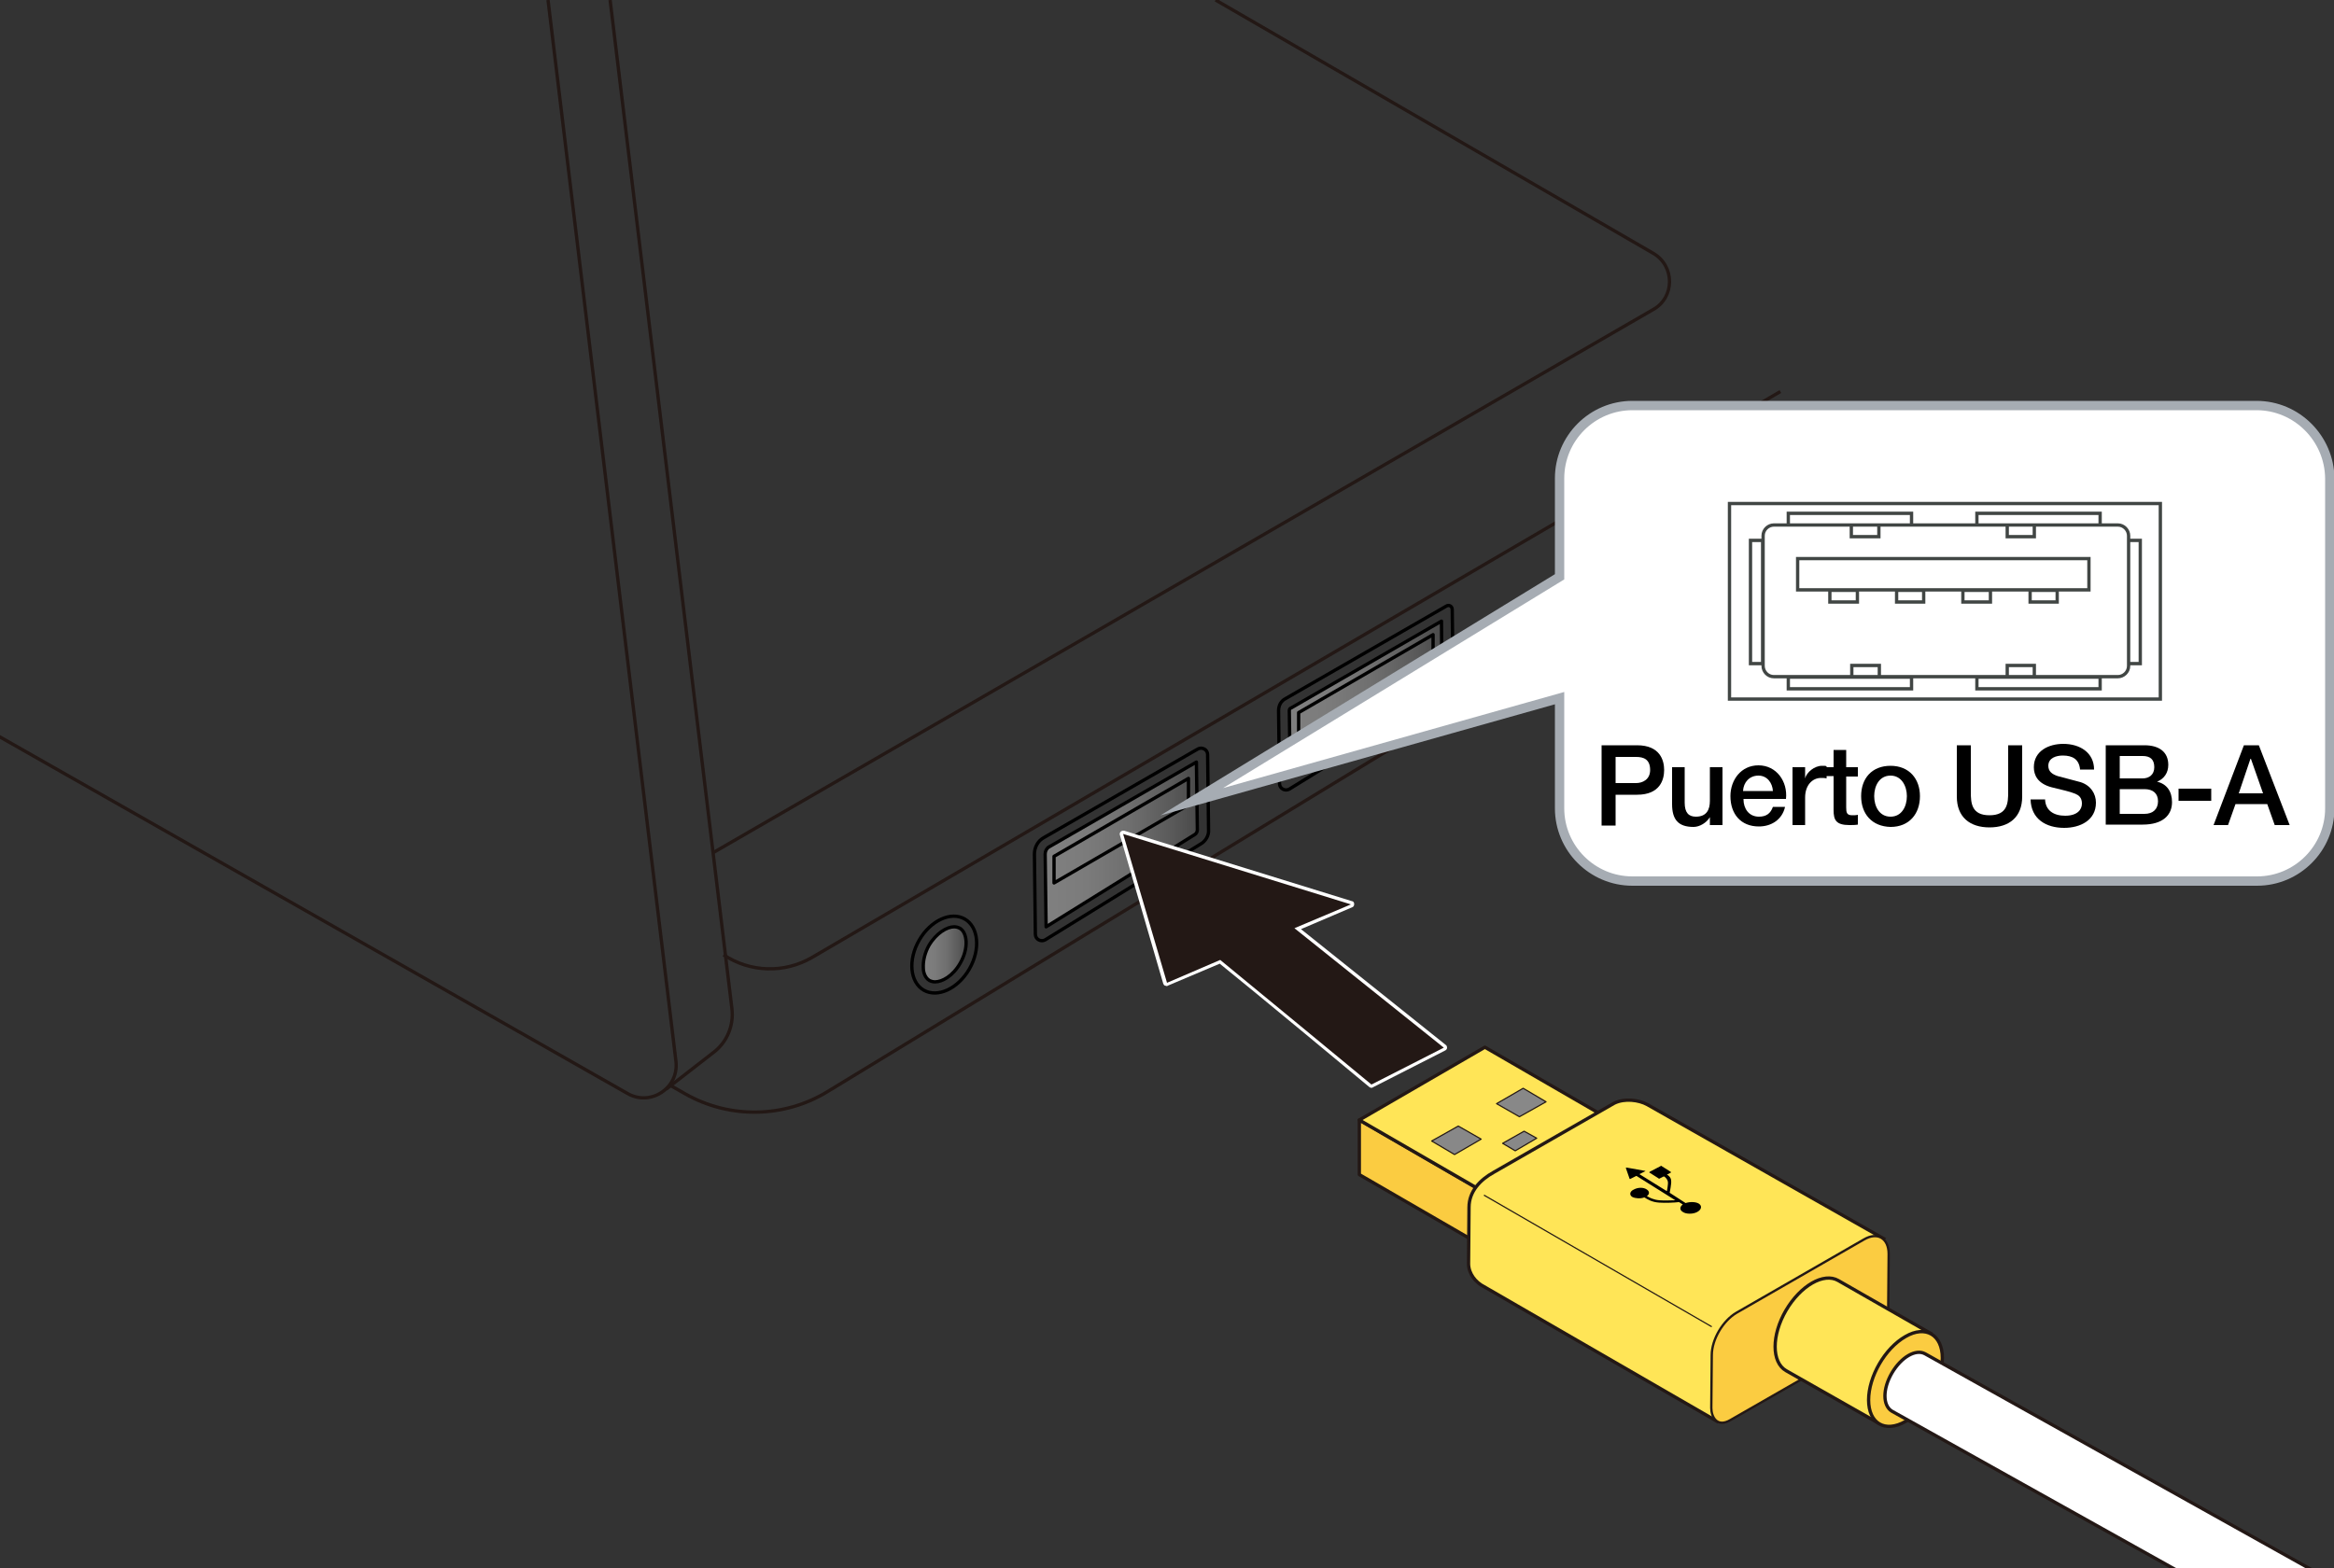 <?xml version="1.0" encoding="utf-8"?>
<!-- Generator: Adobe Illustrator 27.3.1, SVG Export Plug-In . SVG Version: 6.00 Build 0)  -->
<svg version="1.1" xmlns="http://www.w3.org/2000/svg" xmlns:xlink="http://www.w3.org/1999/xlink" x="0px" y="0px"
	 viewBox="0 0 500 336" enable-background="new 0 0 500 336" xml:space="preserve">
<rect x="0" y="0" width="500" height="336" fill="#333333" stroke="none"/>
<g id="レイヤー_1">
	<linearGradient id="SVGID_1_" gradientUnits="userSpaceOnUse" x1="224.081" y1="180.943" x2="256.391" y2="180.943">
		<stop  offset="0" style="stop-color:#808080"/>
		<stop  offset="0.269" style="stop-color:#7B7B7B"/>
		<stop  offset="0.547" style="stop-color:#6F6F6F"/>
		<stop  offset="0.829" style="stop-color:#5A5A5A"/>
		<stop  offset="1" style="stop-color:#4A4A4A"/>
	</linearGradient>
	<path fill="url(#SVGID_1_)" d="M224.4,181.8c0.1-0.1,32-18.5,32-18.5v15.1l-32.3,20.2v-16.3L224.4,181.8z"/>
	
		<linearGradient id="SVGID_00000165226192566316714990000001936722921369445302_" gradientUnits="userSpaceOnUse" x1="276.213" y1="149.827" x2="308.776" y2="149.827">
		<stop  offset="0" style="stop-color:#808080"/>
		<stop  offset="0.269" style="stop-color:#7B7B7B"/>
		<stop  offset="0.547" style="stop-color:#6F6F6F"/>
		<stop  offset="0.829" style="stop-color:#5A5A5A"/>
		<stop  offset="1" style="stop-color:#4A4A4A"/>
	</linearGradient>
	<polygon fill="url(#SVGID_00000165226192566316714990000001936722921369445302_)" points="276.2,151.9 308.8,133.4 308.8,146 
		276.4,166.2 	"/>
	
		<linearGradient id="SVGID_00000056399662342192939810000011757141944414195079_" gradientUnits="userSpaceOnUse" x1="197.81" y1="204.476" x2="206.979" y2="204.476">
		<stop  offset="0" style="stop-color:#808080"/>
		<stop  offset="0.269" style="stop-color:#7B7B7B"/>
		<stop  offset="0.547" style="stop-color:#6F6F6F"/>
		<stop  offset="0.829" style="stop-color:#5A5A5A"/>
		<stop  offset="1" style="stop-color:#4A4A4A"/>
	</linearGradient>
	<path fill="url(#SVGID_00000056399662342192939810000011757141944414195079_)" d="M199.3,210.3c0,0-2.5-1.5-1.1-6
		c1.4-4.5,5-6.2,6.9-5.6s2.6,4.7,0.9,7.2C204.3,208.3,202.2,211.2,199.3,210.3z"/>
	
		<path fill="none" stroke="#000000" stroke-width="0.709" stroke-linecap="round" stroke-linejoin="round" stroke-miterlimit="10" d="
		M256.6,160.5l-33,19c-1.3,0.7-2,2.1-2,3.5l0.2,17.2c0,1.1,1.2,1.7,2.1,1.2l33.4-20.6c1-0.6,1.7-1.8,1.6-3l-0.2-16.1
		C258.7,160.6,257.5,160,256.6,160.5z"/>
	
		<path fill="none" stroke="#000000" stroke-width="0.709" stroke-linecap="round" stroke-linejoin="round" stroke-miterlimit="10" d="
		M223.9,183c0-0.6,0.3-1.2,0.8-1.5l31.6-18.2l0.2,14.5c0,0.4-0.2,0.8-0.5,1l-31.9,19.8L223.9,183z"/>
	
		<path fill="none" stroke="#000000" stroke-width="0.709" stroke-linecap="round" stroke-linejoin="round" stroke-miterlimit="10" d="
		M273.9,152.3l0.2,15.6c0,1.1,1.2,1.7,2.1,1.2l33.5-20.7c1-0.6,1.6-1.7,1.6-2.9l-0.2-14.9c0-0.7-0.7-1.1-1.3-0.7l-34.4,19.8
		C274.4,150.2,273.9,151.2,273.9,152.3z"/>
	
		<path fill="none" stroke="#000000" stroke-width="0.709" stroke-linecap="round" stroke-linejoin="round" stroke-miterlimit="10" d="
		M276.2,152.3c0-0.3,0.1-0.5,0.4-0.6l32.2-18.6l0.1,12.3c0,0.4-0.2,0.7-0.5,0.9l-32,19.8L276.2,152.3z"/>
	
		<ellipse transform="matrix(0.5 -0.866 0.866 0.5 -75.963 277.496)" fill="none" stroke="#000000" stroke-width="0.709" stroke-linecap="round" stroke-linejoin="round" stroke-miterlimit="10" cx="202.3" cy="204.5" rx="8.8" ry="6.2"/>
	
		<path fill="none" stroke="#000000" stroke-width="0.709" stroke-linecap="round" stroke-linejoin="round" stroke-miterlimit="10" d="
		M200.3,210.4c-0.4,0-0.8-0.1-1.2-0.3c-1-0.6-1.3-1.9-1.3-2.6c-0.1-1.5,0.3-3.3,1.2-4.9c1.6-2.7,3.9-4,5.4-4c0.4,0,0.8,0.1,1.2,0.3
		c1.6,0.9,2,4.2,0.1,7.5C204.1,209.2,201.8,210.4,200.3,210.4z"/>
	
		<path fill="none" stroke="#000000" stroke-width="0.709" stroke-linecap="round" stroke-linejoin="round" stroke-miterlimit="10" d="
		M225.8,189.2c0-0.4,0-5.7,0-5.7l28.8-16.7v5.7L225.8,189.2z"/>
	
		<path fill="none" stroke="#000000" stroke-width="0.709" stroke-linecap="round" stroke-linejoin="round" stroke-miterlimit="10" d="
		M278.2,158.4c0-0.4,0-5.7,0-5.7l28.8-16.7v5.7L278.2,158.4z"/>
	<path fill="none" stroke="#231815" stroke-width="0.709" stroke-miterlimit="10" d="M117.4,0l27.4,227.4c0.7,5.7-5.4,9.8-10.4,6.9
		L-15,149.4"/>
	<path fill="none" stroke="#231815" stroke-width="0.709" stroke-miterlimit="10" d="M130.7,0l26.1,216.2c0.4,3.5-1,7-3.8,9.2
		l-10.3,8"/>
	<path fill="none" stroke="#231815" stroke-width="0.709" stroke-miterlimit="10" d="M381.4,83.9L173.9,205.2
		c-5.9,3.4-13.2,3.2-18.9-0.6"/>
	<path fill="none" stroke="#231815" stroke-width="0.709" stroke-miterlimit="10" d="M381.4,109.6L177.3,233.9
		c-9.3,5.7-21,5.9-30.5,0.5l-3-1.7"/>
	<path fill="none" stroke="#231815" stroke-width="0.709" stroke-miterlimit="10" d="M260.4,0l93.8,54.3c4.6,2.7,4.6,9.4,0,12
		L152.8,182.7"/>
	<g>
		<path fill="#231815" d="M293.6,232.8c-0.1,0-0.2,0-0.2-0.1c-0.3-0.2-26.5-21.9-32.2-26.5l-11.3,4.8c0,0-0.1,0-0.1,0
			c-0.1,0-0.1,0-0.2,0c-0.1,0-0.2-0.1-0.2-0.2l-9.3-31.9c0-0.1,0-0.3,0.1-0.4c0.1-0.1,0.2-0.1,0.2-0.1c0,0,0.1,0,0.1,0l48.8,15.1
			c0.1,0,0.2,0.2,0.2,0.3c0,0.1-0.1,0.3-0.2,0.3l-11.6,4.9l31.5,25.2c0.1,0.1,0.1,0.2,0.1,0.3c0,0.1-0.1,0.2-0.2,0.3l-15.5,7.9
			C293.7,232.7,293.7,232.8,293.6,232.8z"/>
		<path fill="#FFFFFF" d="M240.6,178.7l48.8,15.1l-12.1,5.1l32,25.6l-15.5,7.9c0,0-27-22.3-32.4-26.7l-11.4,4.9L240.6,178.7
			 M240.6,178c-0.2,0-0.4,0.1-0.5,0.2c-0.2,0.2-0.3,0.5-0.2,0.7l9.3,31.9c0.1,0.2,0.2,0.4,0.4,0.4c0.1,0,0.2,0.1,0.3,0.1
			c0.1,0,0.2,0,0.3-0.1l11.1-4.7c6,4.8,31.8,26.2,32,26.4c0.1,0.1,0.3,0.2,0.5,0.2c0.1,0,0.2,0,0.3-0.1l15.5-7.9
			c0.2-0.1,0.4-0.3,0.4-0.6c0-0.2-0.1-0.5-0.3-0.6l-31-24.8l11-4.7c0.3-0.1,0.4-0.4,0.4-0.7s-0.2-0.6-0.5-0.6l-48.8-15.1
			C240.7,178,240.6,178,240.6,178L240.6,178z"/>
	</g>
	<path fill="#FFFFFF" d="M483.4,86.9H349.7c-8.6,0-15.6,7-15.6,15.6v21.1l-78.8,48.2l78.8-22.2v23.6c0,8.6,7,15.6,15.6,15.6h133.8
		c8.6,0,15.6-7,15.6-15.6v-70.7C499,93.9,492,86.9,483.4,86.9"/>
	<path fill="none" stroke="#A6ACB3" stroke-width="2" stroke-miterlimit="10" d="M483.4,86.9H349.7c-8.6,0-15.6,7-15.6,15.6v21.1
		l-78.8,48.2l78.8-22.2v23.6c0,8.6,7,15.6,15.6,15.6h133.8c8.6,0,15.6-7,15.6-15.6v-70.7C499,93.9,492,86.9,483.4,86.9z"/>
	<g>
		<path d="M343.1,159.7h7.6c4.9,0,5.8,3.2,5.8,5.3s-0.9,5.3-5.8,5.3h-4.6v6.6h-3V159.7z M346.1,167.8h4.4c1.3,0,3-0.7,3-2.8
			c0-2.3-1.4-2.8-3-2.8h-4.4V167.8z"/>
		<path d="M369,176.8h-2.7v-1.7h0c-0.7,1.2-2.2,2.1-3.5,2.1c-3.3,0-4.6-1.6-4.6-4.9v-7.9h2.7v7.6c0,2.2,0.9,3,2.4,3
			c2.3,0,3-1.5,3-3.4v-7.2h2.7V176.8z"/>
		<path d="M373.5,171.3c0,1.9,1.1,3.7,3.3,3.7c1.6,0,2.5-0.7,3-2.1h2.6c-0.6,2.7-2.9,4.2-5.6,4.2c-3.9,0-6.1-2.7-6.1-6.5
			c0-3.5,2.3-6.6,6-6.6c3.9,0,6.3,3.5,5.9,7.2H373.5z M379.8,169.5c-0.1-1.7-1.2-3.3-3.1-3.3c-1.9,0-3.2,1.4-3.3,3.3H379.8z"/>
		<path d="M384.1,164.4h2.6v2.4h0c0.3-1.3,2-2.7,3.6-2.7c0.6,0,0.8,0,1,0.1v2.6c-0.4-0.1-0.8-0.1-1.2-0.1c-1.8,0-3.4,1.5-3.4,4.2
			v5.9h-2.7V164.4z"/>
		<path d="M390.7,164.4h2.1v-3.7h2.7v3.7h2.5v2h-2.5v6.6c0,1.1,0.1,1.7,1.3,1.7c0.4,0,0.8,0,1.2-0.1v2.1c-0.6,0.1-1.2,0.1-1.8,0.1
			c-2.9,0-3.4-1.1-3.4-3.2v-7.3h-2.1V164.4z"/>
		<path d="M398.7,170.6c0-3.8,2.3-6.5,6.3-6.5c4,0,6.3,2.8,6.3,6.5c0,3.8-2.3,6.6-6.3,6.6C401,177.1,398.7,174.4,398.7,170.6z
			 M408.5,170.6c0-2.1-1.1-4.4-3.5-4.4s-3.5,2.2-3.5,4.4c0,2.2,1.1,4.4,3.5,4.4S408.5,172.8,408.5,170.6z"/>
		<path d="M419.2,159.7h3v10c0,2.3,0.1,5,4,5c3.9,0,4-2.7,4-5v-10h3v11c0,4.4-2.8,6.6-7,6.6c-4.2,0-7-2.2-7-6.6V159.7z"/>
		<path d="M438.1,171.1c0,2.6,1.9,3.7,4.3,3.7c2.6,0,3.6-1.3,3.6-2.6c0-1.3-0.7-1.8-1.4-2.1c-1.2-0.5-2.7-0.8-5.1-1.4
			c-3-0.8-3.8-2.6-3.8-4.3c0-3.5,3.2-5,6.3-5c3.6,0,6.6,1.9,6.6,5.5h-3c-0.2-2.2-1.6-3-3.7-3c-1.4,0-3.1,0.5-3.1,2.2
			c0,1.2,0.8,1.8,2,2.2c0.3,0.1,4.1,1.1,4.9,1.3c2.2,0.7,3.3,2.5,3.3,4.4c0,3.8-3.4,5.4-6.8,5.4c-3.9,0-7.1-1.9-7.2-6.1H438.1z"/>
		<path d="M451.1,159.7h8.3c3.1,0,5.1,1.4,5.1,4.2c0,1.7-0.9,3-2.4,3.6v0c2.1,0.5,3.2,2.1,3.2,4.4c0,2.7-1.9,4.8-6.3,4.8h-7.9V159.7
			z M454.1,166.8h4.9c1.4,0,2.5-0.8,2.5-2.4c0-1.7-0.9-2.4-2.5-2.4h-4.9V166.8z M454.1,174.4h5.3c1.8,0,2.9-1,2.9-2.7
			c0-1.7-1.1-2.6-2.9-2.6h-5.3V174.4z"/>
		<path d="M466.7,169h7v2.6h-7V169z"/>
		<path d="M480.7,159.7h3.2l6.6,17.1h-3.2l-1.6-4.5h-6.8l-1.6,4.5h-3.1L480.7,159.7z M479.6,170h5.2l-2.6-7.4h-0.1L479.6,170z"/>
	</g>
	<path fill="none" stroke="#414644" stroke-width="0.709" d="M385.1,126.4v-6.7h62.4v6.7H385.1z M385.1,126.4 M430,145.1v-2.5h5.8
		v2.5H430z M430,145.1 M396.7,145.1v-2.5h5.9v2.5H396.7z M396.7,145.1 M423.5,147.6v-2.5h26.4v2.5H423.5z M423.5,147.6 M383.1,147.6
		v-2.5h26.4v2.5H383.1z M383.1,147.6 M435.8,115v-2.5H430v2.5H435.8z M435.8,115 M440.7,129v-2.5h-5.8v2.5H440.7z M440.7,129
		 M426.4,129v-2.5h-5.9v2.5H426.4z M426.4,129 M412.1,129v-2.5h-5.8v2.5H412.1z M412.1,129 M397.9,129v-2.5H392v2.5H397.9z
		 M397.9,129 M402.5,115v-2.5h-5.9v2.5H402.5z M402.5,115 M449.9,112.5V110h-26.4v2.5H449.9z M449.9,112.5 M458.5,142.2v-26.4H456
		v26.4H458.5z M458.5,142.2 M377.6,142.2v-26.4H375v26.4H377.6z M377.6,142.2 M409.5,112.5V110h-26.4v2.5H409.5z M409.5,112.5
		 M456,142.7c0,1.3-1.1,2.3-2.3,2.3h-73.7c-1.3,0-2.3-1.1-2.3-2.3v-27.9c0-1.3,1.1-2.3,2.3-2.3h73.7c1.3,0,2.3,1.1,2.3,2.3V142.7z"
		/>
	<path fill="none" stroke="#414644" stroke-width="0.709" d="M370.5,149.8v-41.9h92.3v41.9H370.5z M370.5,149.8"/>
</g>
<g id="編集モード">
	<g>
		<g>
			<polygon fill="#FBCC41" stroke="#231815" stroke-width="0.709" stroke-linejoin="round" points="320.4,268.6 291.2,251.7 
				291.2,240 320.4,256.9 			"/>
			<polygon fill="#FFE557" stroke="#231815" stroke-width="0.709" stroke-linejoin="round" points="291.2,240 320.4,256.9 
				347.3,241.3 318.1,224.4 			"/>
			<polygon fill="#888888" stroke="#231815" stroke-width="0.25" stroke-linejoin="round" points="325.5,239.3 320.6,236.5 
				326.3,233.2 331.2,236.1 			"/>
			<polygon fill="#888888" stroke="#231815" stroke-width="0.25" stroke-linejoin="round" points="311.6,247.4 306.7,244.5 
				312.4,241.3 317.3,244.1 			"/>
			<polygon fill="#888888" stroke="#231815" stroke-width="0.25" stroke-linejoin="round" points="324.6,246.6 321.9,245 
				326.5,242.4 329.2,243.9 			"/>
		</g>
		<g>
			<g>
				<path fill="#FFE557" stroke="#231815" stroke-width="0.709" d="M367.9,304.6l-50-28.9c-1.8-0.9-3.3-2.8-3.3-4.9l0.1-12.1
					c0-3.4,2.4-5.9,5.3-7.5l25.8-14.8c2.2-1.1,5.3-0.7,7.1,0.3l50.6,28.7L367.9,304.6z"/>
				<path fill="#FBCC41" stroke="#231815" stroke-width="0.5" d="M370.7,304.3c-2.9,1.7-4.1-0.7-4.1-2.6l0.1-11.3
					c0-3.4,2.4-7.4,5.3-9.1l27.3-15.7c2.9-1.7,5.3-0.3,5.3,3.1l-0.1,11.9c0,3.4-0.4,4.5-3.3,6.2L370.7,304.3z"/>
			</g>
			<line fill="#FFFFFF" stroke="#231815" stroke-width="0.25" x1="366.7" y1="284.3" x2="317.9" y2="256.1"/>
		</g>
		<path d="M361.1,257.8c0.9-0.3,2.1-0.3,2.8,0.1c0.8,0.5,0.6,1.3-0.3,1.8c-0.9,0.5-2.4,0.5-3.1,0c-0.7-0.4-0.7-1.1,0-1.6
			c0,0,0,0,0,0l-0.8-0.5c0,0-0.1,0-0.1,0c-0.8,0.1-2.8,0.2-4.2,0.1c-1.5-0.1-2.5-0.7-3.1-1.1c0,0,0,0-0.1,0
			c-0.8,0.3-1.9,0.2-2.5-0.1c-0.7-0.4-0.6-1.2,0.3-1.6c0.9-0.5,2.1-0.5,2.8,0c0.6,0.4,0.6,1,0,1.4c0,0,0,0,0,0
			c0.5,0.3,1.4,0.8,2.7,0.9c1.1,0.1,2.5,0,3.4,0c0,0,0,0,0,0l-8.3-5.2c0,0,0,0-0.1,0l-1.2,0.6c-0.1,0.1-0.2,0-0.2,0l-0.8-2.3
			c0-0.1,0-0.1,0.2-0.1l3.9,0.7c0.1,0,0.1,0.1,0,0.1l-1.2,0.6c0,0,0,0,0,0l5.8,3.6c0,0,0.1,0,0.1,0c0,0,0.3-1.5,0.2-2
			c-0.1-0.5-0.5-0.9-0.8-1.1c0,0,0,0-0.1,0l-0.8,0.4c-0.1,0.1-0.3,0.1-0.3,0l-1.9-1.2c-0.1,0-0.1-0.1,0-0.2l2.3-1.2
			c0.1-0.1,0.3-0.1,0.3,0l1.9,1.2c0.1,0.1,0.1,0.1,0,0.2l-0.8,0.4c0,0,0,0,0,0c0.4,0.2,0.9,0.7,0.9,1.3c0.1,0.6-0.3,2.5-0.3,2.5
			c0,0,0,0,0,0.1L361.1,257.8C361.1,257.8,361.1,257.8,361.1,257.8z"/>
		<g>
			<g>
				<path fill="#FFE557" stroke="#231815" stroke-width="0.709" stroke-linejoin="round" d="M413.9,285.9l-20.1-11.5
					c-3.1-1.8-8.1,1.1-11.2,6.4c-3.1,5.3-3.1,11.1,0,12.9l19.9,11.3"/>
				<path fill="#FBCC41" stroke="#231815" stroke-width="0.709" d="M400.3,300c0,5,3.5,7.1,7.9,4.6c4.4-2.5,7.9-8.6,7.9-13.6
					c0-5-3.6-7.1-7.9-4.6C403.8,288.9,400.3,295,400.3,300z"/>
				<g>
					<g>
						<path fill="#FFFFFF" stroke="#231815" stroke-width="0.25" d="M402.6,280.6L402.6,280.6L402.6,280.6z"/>
					</g>
				</g>
				<g>
					<g>
						<path fill="#FFFFFF" stroke="#231815" stroke-width="0.25" d="M391.2,274.2L391.2,274.2L391.2,274.2z"/>
					</g>
				</g>
			</g>
			<path fill="#FFFFFF" stroke="#231815" stroke-width="0.709" stroke-linejoin="round" d="M593.7,391.4L412.4,290.1
				c-2-1.1-5.1,0.7-7.1,4.1c-2,3.4-2,7,0,8.2l181.1,101.2"/>
			<g>
				<g>
					<g>
						<path fill="#FFFFFF" stroke="#231815" stroke-width="0.25" d="M602.6,393.1L602.6,393.1L602.6,393.1z"/>
					</g>
				</g>
				<g>
					<g>
						<path fill="#FFFFFF" stroke="#231815" stroke-width="0.25" d="M591.2,386.7L591.2,386.7L591.2,386.7z"/>
					</g>
				</g>
			</g>
		</g>
	</g>
	<g>
	</g>
	<g>
	</g>
	<g>
	</g>
	<g>
	</g>
	<g>
	</g>
	<g>
	</g>
</g>
</svg>
